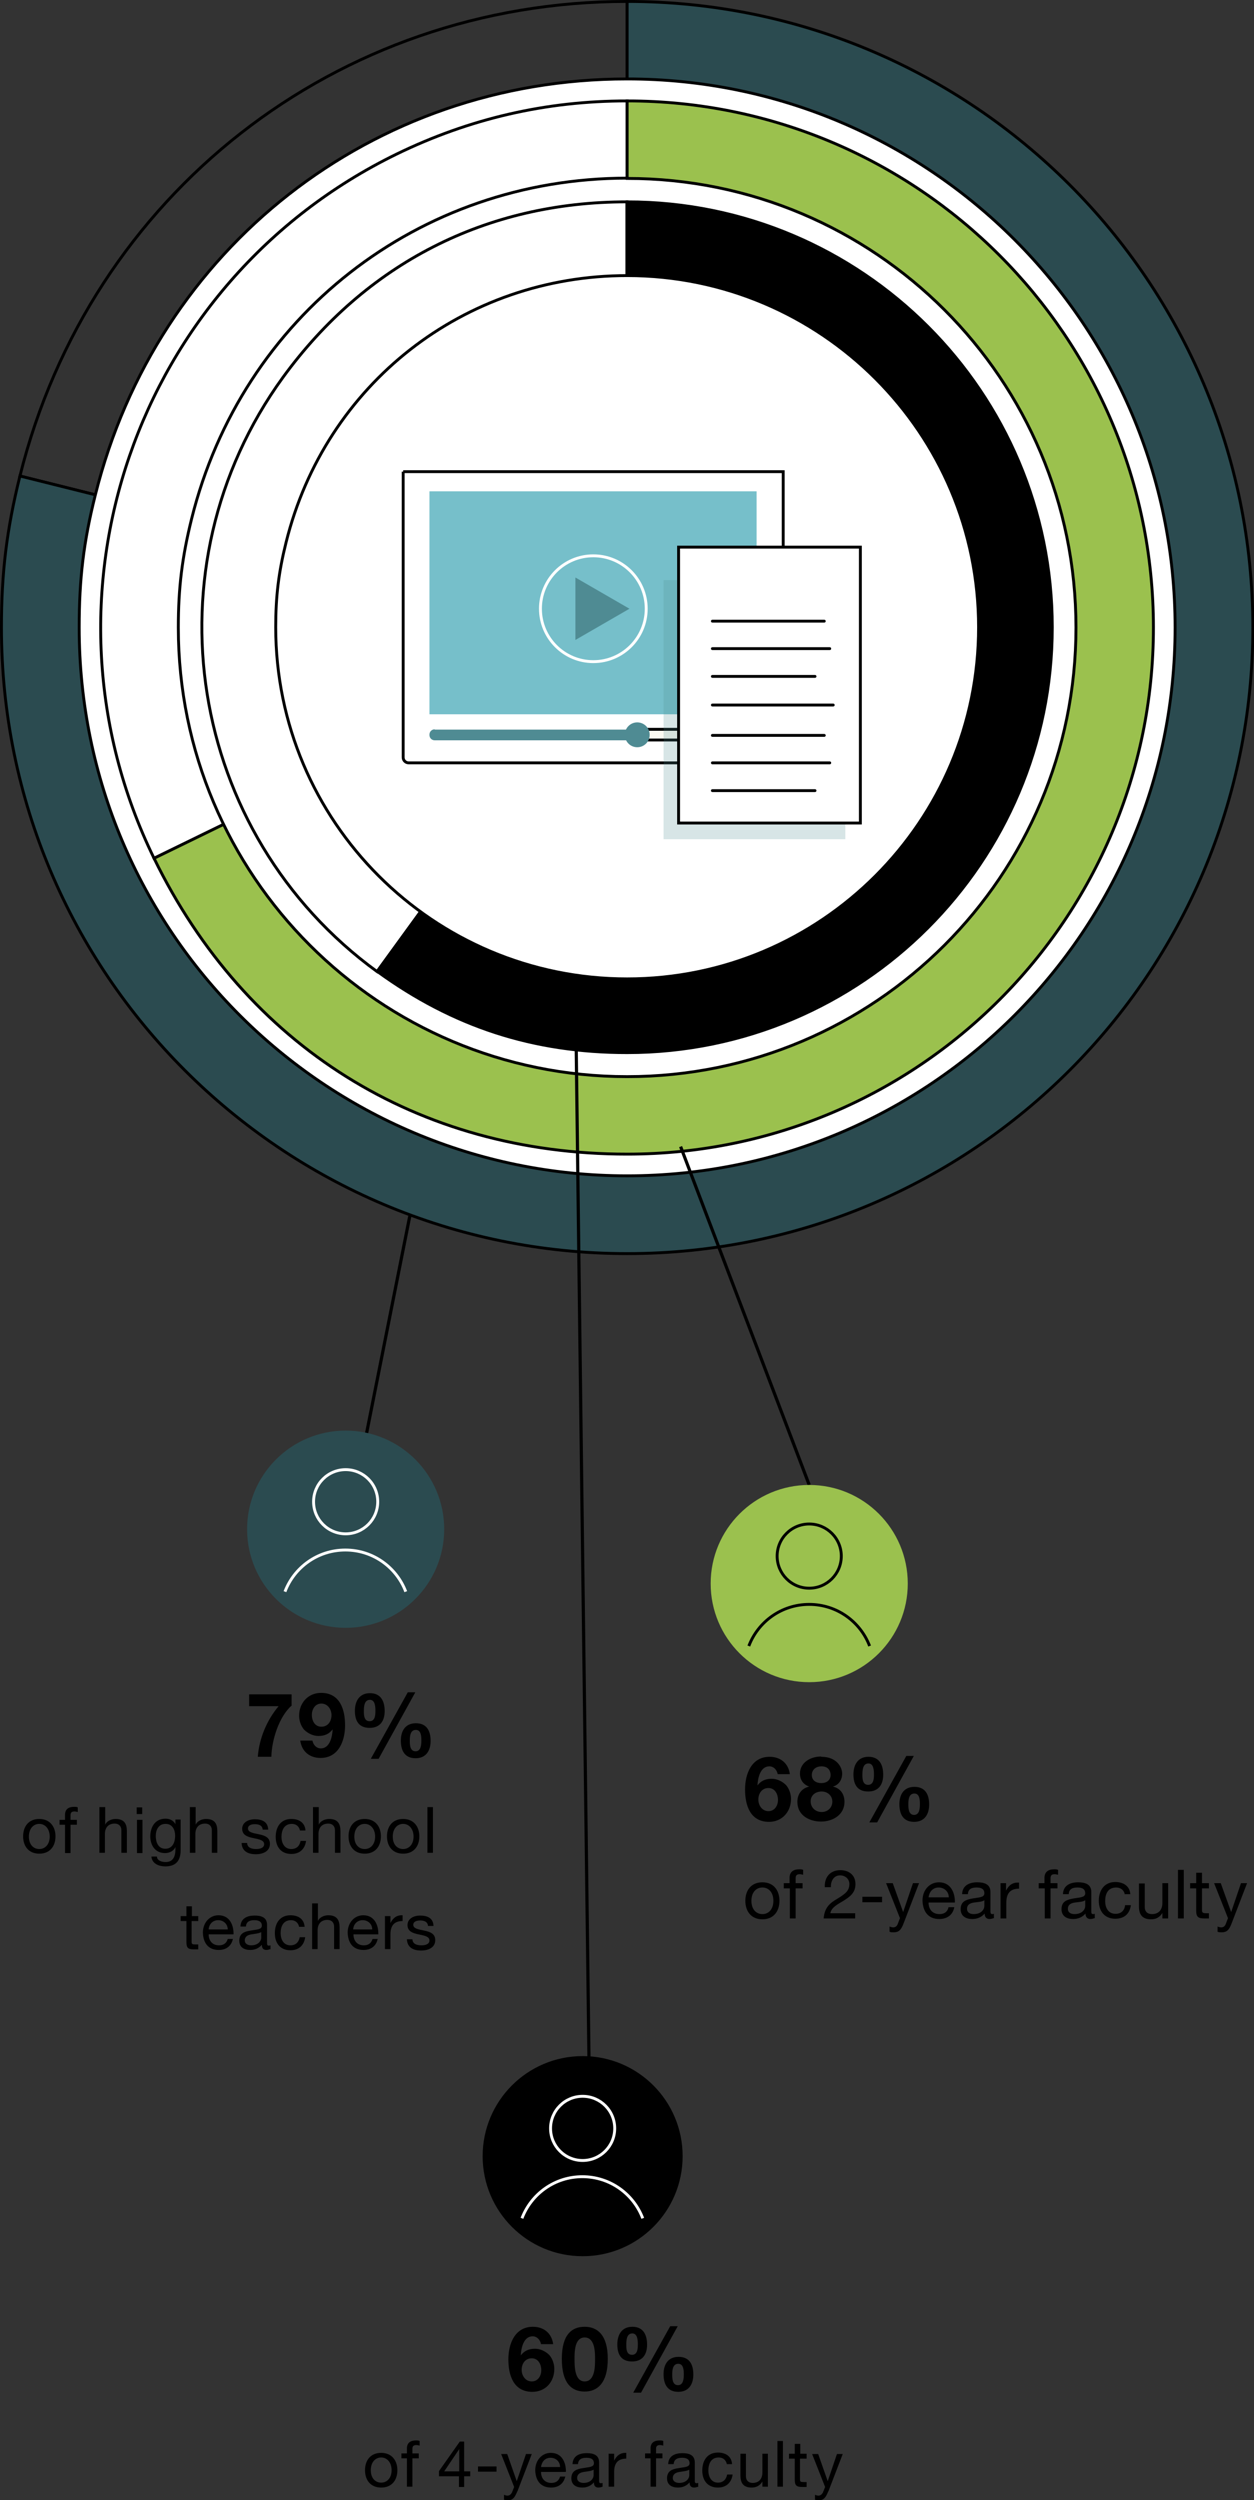 <?xml version="1.0" encoding="UTF-8"?><svg xmlns="http://www.w3.org/2000/svg" viewBox="0 0 43.39 86.45"><rect x="0" y="0" width="43.39" height="86.45" fill="#333333" stroke="none"/><defs><style>.f{stroke:#fff;}.f,.g,.h,.i,.j,.k,.l,.m{stroke-miterlimit:10;}.f,.g,.i,.j,.k,.l,.m,.n{stroke-width:.1px;}.f,.h,.i,.n{fill:none;}.g{fill:#fff;}.g,.h,.i,.j,.k,.l,.m,.n{stroke:#000;}.h{stroke-width:.11px;}.o{mix-blend-mode:multiply;opacity:.23;}.o,.p{fill:#4f8b93;}.q,.k{fill:#2b4b50;}.r{isolation:isolate;}.s,.m{fill:#9bc14e;}.l{fill:#fcfaf2;}.n{stroke-linecap:round;stroke-linejoin:round;}.t{fill:#76bfca;}</style></defs><g class="r"><g id="b"><g id="c"><path class="i" d="M21.7,21.7L.69,16.46C3.12,6.72,11.65.05,21.7.05v21.65Z"/><path class="k" d="M21.7,21.7V.05c11.96,0,21.65,9.69,21.65,21.65s-9.69,21.65-21.65,21.65S.05,33.65.05,21.7c0-1.91.18-3.38.64-5.24l21,5.24Z"/><path class="g" d="M21.7,2.73C12.9,2.73,5.43,8.57,3.3,17.11c-.41,1.63-.56,2.91-.56,4.59,0,10.47,8.49,18.96,18.96,18.96s18.96-8.49,18.96-18.96S32.17,2.73,21.7,2.73Z"/><path class="i" d="M21.7,21.7l-16.37,7.98C.92,20.64,4.68,9.74,13.72,5.33c2.53-1.23,5.17-1.84,7.98-1.84v18.21Z"/><path class="m" d="M21.7,21.7V3.49c10.06,0,18.21,8.15,18.21,18.21s-8.15,18.21-18.21,18.21c-7.24,0-13.19-3.72-16.37-10.23l16.37-7.98Z"/><path class="g" d="M21.7,6.16c-7.21,0-13.33,4.78-15.07,11.78-.33,1.33-.46,2.39-.46,3.76,0,8.58,6.95,15.53,15.53,15.53s15.53-6.95,15.53-15.53-6.95-15.53-15.53-15.53Z"/><path class="i" d="M21.7,21.7l-8.65,11.9c-6.57-4.78-8.03-13.98-3.26-20.55,2.87-3.94,7.03-6.07,11.9-6.07v14.71Z"/><path class="j" d="M21.7,21.7V6.98c8.13,0,14.71,6.59,14.71,14.71s-6.59,14.71-14.71,14.71c-3.25,0-6.02-.9-8.65-2.81l8.65-11.9Z"/><path class="g" d="M21.7,9.53c-5.64,0-10.44,3.75-11.8,9.22-.26,1.04-.36,1.87-.36,2.94,0,6.72,5.45,12.16,12.16,12.16s12.16-5.45,12.16-12.16-5.45-12.16-12.16-12.16Z"/><g id="d"><path class="i" d="M13.95,16.31v9.88c0,.11.09.19.19.19h12.77c.11,0,.19-.09.19-.19v-9.88h-13.15Z"/><rect class="t" x="14.86" y="16.99" width="11.32" height="7.71"/><path class="p" d="M15.04,25.22c-.1,0-.18.08-.18.18v.02c0,.1.08.18.18.18h7.01v-.37h-7.01Z"/><path class="l" d="M25.99,25.22h-3.94v.37h3.94c.1,0,.18-.08.18-.18v-.02c0-.1-.08-.18-.18-.18Z"/><circle class="p" cx="22.05" cy="25.41" r=".43"/></g><circle class="f" cx="20.53" cy="21.05" r="1.83"/><polygon class="p" points="21.78 21.05 19.91 19.97 19.91 22.13 21.78 21.05"/><rect class="o" x="22.96" y="20.06" width="6.29" height="8.96"/><rect class="g" x="23.48" y="18.92" width="6.29" height="9.54"/><line class="n" x1="24.65" y1="21.48" x2="28.52" y2="21.48"/><line class="n" x1="24.65" y1="22.43" x2="28.71" y2="22.43"/><line class="n" x1="24.65" y1="23.39" x2="28.2" y2="23.39"/><line class="n" x1="24.65" y1="24.38" x2="28.83" y2="24.38"/><line class="n" x1="24.65" y1="25.43" x2="28.52" y2="25.43"/><line class="n" x1="24.65" y1="26.38" x2="28.71" y2="26.38"/><line class="n" x1="24.65" y1="27.34" x2="28.2" y2="27.34"/><path d="M10.1,58.97c-.45.39-.7,1.21-.71,1.78h-.47c.05-.64.31-1.26.72-1.75h-1.02v-.41h1.47v.38Z"/><path d="M10.81,60.19c.03.15.14.27.29.27.32,0,.4-.42.41-.66h0c-.12.16-.28.23-.49.23-.19,0-.37-.09-.5-.22-.11-.13-.17-.31-.17-.48,0-.44.31-.79.76-.79.65,0,.83.57.83,1.12s-.23,1.13-.85,1.13c-.37,0-.65-.22-.7-.6h.42ZM11.47,59.31c0-.2-.13-.4-.35-.4s-.33.2-.33.39c0,.2.1.41.33.41s.35-.19.35-.4Z"/><path d="M12.8,58.55c.38,0,.51.28.51.62s-.16.58-.52.58c-.38,0-.51-.25-.51-.59s.16-.61.52-.61ZM12.79,59.52c.19,0,.2-.22.2-.35,0-.12,0-.39-.19-.39-.2,0-.21.24-.21.39,0,.13,0,.35.2.35ZM14.11,58.52h.26l-1.27,2.3h-.27l1.28-2.3ZM14.39,59.59c.38,0,.51.27.51.61s-.16.6-.52.6c-.38,0-.51-.27-.51-.61s.16-.6.52-.6ZM14.38,60.56c.19,0,.2-.24.2-.37,0-.12,0-.37-.19-.37-.2,0-.21.23-.21.37,0,.13,0,.37.2.37Z"/><path d="M1.36,62.9c.36,0,.56.26.56.6s-.19.6-.56.6-.56-.26-.56-.6.19-.6.56-.6ZM1.36,63.94c.2,0,.36-.16.36-.43s-.16-.44-.36-.44-.36.16-.36.44.16.43.36.43Z"/><path d="M2.25,63.1h-.19v-.17h.19v-.17c0-.19.11-.28.32-.28.04,0,.09,0,.12.02v.16s-.07-.02-.11-.02c-.09,0-.14.03-.14.13v.16h.22v.17h-.22v.98h-.19v-.98Z"/><path d="M3.45,62.49h.19v.61h0c.06-.14.23-.2.36-.2.3,0,.39.17.39.42v.75h-.19v-.78c0-.14-.09-.23-.23-.23-.23,0-.34.15-.34.36v.65h-.19v-1.58Z"/><path d="M4.92,62.73h-.19v-.23h.19v.23ZM4.74,62.93h.19v1.15h-.19v-1.15Z"/><path d="M6.25,63.98c0,.37-.17.56-.53.56-.22,0-.46-.09-.48-.34h.19c0,.14.17.19.3.19.25,0,.34-.18.34-.44v-.08h0c-.06.14-.21.21-.36.21-.34,0-.51-.27-.51-.58,0-.27.13-.61.53-.61.14,0,.27.06.34.19h0v-.16h.18v1.05ZM6.06,63.48c0-.2-.09-.41-.33-.41s-.34.2-.34.42c0,.21.08.44.33.44s.34-.23.34-.44Z"/><path d="M6.58,62.49h.19v.61h0c.06-.14.23-.2.36-.2.3,0,.39.17.39.42v.75h-.19v-.78c0-.14-.09-.23-.23-.23-.23,0-.34.15-.34.36v.65h-.19v-1.58Z"/><path d="M8.55,63.72c0,.17.15.22.31.22.12,0,.28-.03.28-.17s-.19-.17-.38-.21c-.19-.04-.38-.1-.38-.32,0-.23.23-.33.43-.33.25,0,.46.08.47.36h-.19c-.01-.15-.14-.19-.27-.19-.11,0-.24.03-.24.15,0,.14.2.16.38.2.19.04.38.1.38.33,0,.27-.26.36-.49.36-.26,0-.48-.1-.49-.39h.19Z"/><path d="M10.38,63.3c-.03-.14-.13-.23-.28-.23-.27,0-.36.22-.36.45,0,.21.1.42.34.42.18,0,.29-.11.32-.28h.19c-.04.28-.22.45-.51.45-.35,0-.54-.24-.54-.59s.18-.62.54-.62c.26,0,.47.12.49.4h-.2Z"/><path d="M10.84,62.49h.19v.61h0c.06-.14.23-.2.36-.2.3,0,.39.17.39.42v.75h-.19v-.78c0-.14-.09-.23-.23-.23-.23,0-.34.15-.34.36v.65h-.19v-1.58Z"/><path d="M12.62,62.9c.36,0,.56.26.56.6s-.19.6-.56.6-.56-.26-.56-.6.19-.6.56-.6ZM12.62,63.94c.2,0,.36-.16.36-.43s-.16-.44-.36-.44-.36.16-.36.44.16.43.36.43Z"/><path d="M13.95,62.9c.36,0,.56.26.56.6s-.19.6-.56.6-.56-.26-.56-.6.19-.6.56-.6ZM13.95,63.94c.2,0,.36-.16.36-.43s-.16-.44-.36-.44-.36.16-.36.44.16.43.36.43Z"/><path d="M14.79,62.49h.19v1.58h-.19v-1.58Z"/><path d="M6.63,66.26h.23v.17h-.23v.71c0,.09.02.1.14.1h.09v.17h-.14c-.2,0-.27-.04-.27-.25v-.73h-.2v-.17h.2v-.34h.19v.34Z"/><path d="M8.06,67.04c-.05.25-.23.39-.49.39-.37,0-.54-.25-.55-.6,0-.34.23-.6.54-.6.41,0,.53.38.52.66h-.86c0,.2.11.38.36.38.16,0,.26-.08.3-.22h.19ZM7.88,66.72c0-.18-.14-.32-.33-.32-.2,0-.32.15-.33.32h.66Z"/><path d="M9.35,67.4s-.07.03-.13.03c-.1,0-.16-.05-.16-.18-.1.12-.24.18-.4.18-.21,0-.38-.09-.38-.32,0-.26.19-.32.39-.35.21-.04.39-.03.39-.17,0-.16-.14-.19-.26-.19-.16,0-.28.05-.29.22h-.19c.01-.28.23-.38.49-.38.21,0,.43.05.43.32v.59c0,.09,0,.13.06.13.01,0,.03,0,.06-.01v.15ZM9.04,66.81c-.07.05-.22.06-.34.08-.12.02-.23.07-.23.21,0,.12.11.17.22.17.25,0,.35-.16.35-.26v-.19Z"/><path d="M10.35,66.63c-.03-.14-.13-.23-.28-.23-.27,0-.36.22-.36.45,0,.21.1.42.34.42.18,0,.29-.11.32-.28h.19c-.04.28-.22.45-.51.45-.35,0-.54-.24-.54-.59s.18-.62.54-.62c.26,0,.47.12.49.4h-.2Z"/><path d="M10.81,65.82h.19v.61h0c.06-.14.23-.2.36-.2.3,0,.39.17.39.42v.75h-.19v-.78c0-.14-.09-.23-.23-.23-.23,0-.34.15-.34.36v.65h-.19v-1.58Z"/><path d="M13.07,67.04c-.05.25-.23.39-.49.39-.37,0-.54-.25-.55-.6,0-.34.23-.6.54-.6.41,0,.53.38.52.66h-.86c0,.2.11.38.36.38.16,0,.26-.08.3-.22h.19ZM12.88,66.72c0-.18-.14-.32-.33-.32-.2,0-.32.15-.33.32h.66Z"/><path d="M13.33,66.26h.18v.24h0c.09-.18.22-.28.42-.27v.2c-.3,0-.42.17-.42.46v.51h-.19v-1.15Z"/><path d="M14.27,67.05c0,.17.15.22.31.22.12,0,.28-.03.28-.17s-.19-.17-.38-.21c-.19-.04-.38-.1-.38-.32,0-.23.23-.33.43-.33.25,0,.46.08.47.36h-.19c-.01-.15-.14-.19-.27-.19-.11,0-.24.03-.24.15,0,.14.2.16.38.2.19.04.38.1.38.33,0,.27-.26.36-.49.36-.26,0-.48-.1-.49-.39h.19Z"/><line class="h" x1="14.18" y1="42.05" x2="12.68" y2="49.58"/><circle class="q" cx="11.96" cy="52.88" r="3.41"/><circle class="f" cx="11.96" cy="51.93" r="1.11"/><path class="f" d="M14.04,55.04c-.32-.84-1.13-1.44-2.09-1.44s-1.77.6-2.09,1.44"/><path d="M26.91,61.35c-.03-.15-.14-.27-.29-.27-.32,0-.4.42-.41.66h0c.12-.16.28-.23.49-.23.19,0,.37.09.5.22.11.13.17.31.17.48,0,.44-.31.79-.76.79-.65,0-.83-.57-.83-1.12s.23-1.13.85-1.13c.37,0,.65.22.7.6h-.42ZM26.24,62.23c0,.2.13.4.35.4s.33-.2.33-.39-.1-.41-.33-.41-.35.19-.35.4Z"/><path d="M28.42,60.75c.54,0,.72.37.72.58s-.11.39-.32.45h0c.26.06.4.26.4.53,0,.45-.41.68-.81.68s-.82-.21-.82-.68c0-.27.15-.47.41-.53h0c-.21-.07-.32-.24-.32-.45,0-.39.38-.59.73-.59ZM28.43,62.66c.21,0,.37-.15.37-.36s-.17-.35-.37-.35-.38.12-.38.34.17.37.38.37ZM28.42,61.66c.18,0,.32-.1.32-.28,0-.11-.05-.3-.32-.3-.18,0-.33.11-.33.3s.15.28.33.28Z"/><path d="M30.05,60.75c.38,0,.51.28.51.62s-.16.58-.52.58c-.38,0-.51-.25-.51-.59s.16-.61.52-.61ZM30.04,61.72c.19,0,.2-.22.2-.35,0-.12,0-.39-.19-.39-.2,0-.21.24-.21.39,0,.13,0,.35.2.35ZM31.36,60.72h.26l-1.27,2.3h-.27l1.28-2.3ZM31.64,61.79c.38,0,.51.27.51.61s-.16.6-.52.6c-.38,0-.51-.27-.51-.61s.16-.6.52-.6ZM31.63,62.76c.19,0,.2-.24.2-.37,0-.12,0-.37-.19-.37-.2,0-.21.23-.21.37,0,.13,0,.37.2.37Z"/><path d="M26.38,65.09c.39,0,.59.28.59.64s-.2.64-.59.64-.59-.28-.59-.64.2-.64.59-.64ZM26.38,66.19c.21,0,.38-.16.38-.46s-.17-.46-.38-.46-.38.16-.38.46.17.46.38.46Z"/><path d="M27.32,65.3h-.2v-.18h.2v-.18c0-.2.12-.3.34-.3.04,0,.09,0,.13.02v.17s-.08-.02-.11-.02c-.1,0-.15.03-.15.14v.17h.24v.18h-.24v1.04h-.2v-1.04Z"/><path d="M28.54,65.26c-.02-.34.18-.59.54-.59.29,0,.52.17.52.48s-.2.44-.4.57c-.21.13-.43.23-.47.44h.86v.18h-1.09c.03-.39.23-.54.47-.68.28-.17.42-.28.42-.51,0-.18-.15-.3-.32-.3-.23,0-.33.21-.32.41h-.2Z"/><path d="M29.84,65.59h.68v.19h-.68v-.19Z"/><path d="M31.27,66.5c-.09.24-.17.32-.35.32-.05,0-.1,0-.14-.02v-.18s.08.03.12.03c.08,0,.13-.04.16-.11l.08-.21-.48-1.21h.23l.36,1h0l.34-1h.21l-.53,1.38Z"/><path d="M33.02,65.95c-.05.27-.25.41-.52.41-.39,0-.57-.27-.58-.64,0-.36.24-.63.57-.63.43,0,.56.4.55.7h-.91c0,.21.11.4.38.4.16,0,.28-.08.31-.24h.2ZM32.83,65.61c0-.19-.15-.34-.35-.34-.21,0-.33.16-.35.34h.7Z"/><path d="M34.38,66.33s-.08.03-.14.03c-.1,0-.17-.06-.17-.19-.11.13-.26.19-.43.19-.22,0-.4-.1-.4-.34,0-.28.2-.33.41-.37.22-.04.41-.03.41-.18,0-.17-.14-.2-.27-.2-.17,0-.29.05-.3.23h-.2c.01-.3.25-.41.52-.41.22,0,.46.05.46.33v.63c0,.09,0,.14.06.14.02,0,.03,0,.06-.01v.16ZM34.06,65.71c-.08.06-.23.06-.36.08-.13.02-.24.07-.24.22,0,.13.11.18.23.18.26,0,.37-.16.37-.28v-.2Z"/><path d="M34.62,65.12h.19v.26h0c.1-.2.23-.29.45-.28v.21c-.32,0-.44.18-.44.49v.54h-.2v-1.22Z"/><path d="M36.14,65.3h-.2v-.18h.2v-.18c0-.2.12-.3.34-.3.04,0,.09,0,.13.02v.17s-.08-.02-.11-.02c-.1,0-.15.03-.15.14v.17h.24v.18h-.24v1.04h-.2v-1.04Z"/><path d="M37.87,66.33s-.08.03-.14.03c-.1,0-.17-.06-.17-.19-.11.13-.26.19-.43.19-.22,0-.4-.1-.4-.34,0-.28.2-.33.41-.37.22-.04.41-.03.41-.18,0-.17-.14-.2-.27-.2-.17,0-.29.05-.3.23h-.2c.01-.3.25-.41.52-.41.22,0,.46.05.46.33v.63c0,.09,0,.14.06.14.02,0,.03,0,.06-.01v.16ZM37.55,65.71c-.08.06-.23.06-.36.08-.13.02-.24.07-.24.22,0,.13.11.18.23.18.26,0,.37-.16.37-.28v-.2Z"/><path d="M38.92,65.51c-.03-.15-.14-.24-.3-.24-.29,0-.38.23-.38.47,0,.22.1.44.36.44.19,0,.31-.11.33-.3h.2c-.04.3-.23.47-.54.47-.37,0-.57-.26-.57-.62s.19-.65.57-.65c.27,0,.5.13.52.42h-.21Z"/><path d="M40.41,66.34h-.19v-.19h0c-.09.15-.22.22-.39.22-.32,0-.42-.18-.42-.44v-.8h.2v.82c0,.15.09.24.25.24.24,0,.36-.16.36-.38v-.69h.2v1.22Z"/><path d="M40.76,64.66h.2v1.68h-.2v-1.68Z"/><path d="M41.59,65.12h.24v.18h-.24v.75c0,.09.03.11.15.11h.09v.18h-.15c-.21,0-.29-.04-.29-.27v-.77h-.21v-.18h.21v-.36h.2v.36Z"/><path d="M42.62,66.5c-.09.24-.17.32-.35.32-.05,0-.1,0-.14-.02v-.18s.08.03.12.03c.08,0,.13-.04.16-.11l.08-.21-.48-1.21h.23l.36,1h0l.34-1h.21l-.53,1.38Z"/><line class="h" x1="23.55" y1="39.65" x2="28" y2="51.35"/><circle class="s" cx="28" cy="54.76" r="3.41"/><circle class="i" cx="28" cy="53.81" r="1.11"/><path class="i" d="M30.09,56.92c-.32-.84-1.13-1.44-2.09-1.44s-1.77.6-2.09,1.44"/><line class="h" x1="19.93" y1="35.61" x2="20.38" y2="71.24"/><circle class="j" cx="20.16" cy="74.56" r="3.41"/><circle class="f" cx="20.16" cy="73.6" r="1.11"/><path class="f" d="M22.24,76.71c-.32-.84-1.13-1.44-2.09-1.44s-1.77.6-2.09,1.44"/></g><g id="e"><path d="M18.72,81.06c-.03-.15-.14-.27-.29-.27-.32,0-.4.42-.41.66h0c.12-.16.28-.23.49-.23.19,0,.37.09.5.22.11.13.17.31.17.48,0,.44-.3.79-.76.79-.65,0-.83-.57-.83-1.12s.23-1.13.85-1.13c.37,0,.65.22.7.6h-.42ZM18.05,81.95c0,.2.13.4.35.4s.33-.2.33-.39-.1-.41-.33-.41-.35.19-.35.4Z"/><path d="M20.23,80.46c.43,0,.8.27.8,1.11s-.36,1.13-.8,1.13-.79-.27-.79-1.13.36-1.11.79-1.11ZM20.23,82.35c.36,0,.36-.53.36-.77,0-.23,0-.75-.36-.75s-.35.53-.35.75c0,.24,0,.77.35.77Z"/><path d="M21.88,80.46c.38,0,.51.28.51.62s-.16.58-.52.58c-.38,0-.51-.25-.51-.59s.16-.61.52-.61ZM21.87,81.43c.19,0,.2-.22.2-.35,0-.12,0-.39-.19-.39-.2,0-.21.24-.21.39,0,.13,0,.35.2.35ZM23.19,80.44h.26l-1.27,2.3h-.27l1.28-2.3ZM23.48,81.5c.38,0,.51.27.51.61s-.16.6-.52.6c-.38,0-.51-.27-.51-.61s.16-.6.52-.6ZM23.46,82.48c.19,0,.2-.24.2-.37,0-.12,0-.37-.19-.37-.2,0-.21.23-.21.37,0,.13,0,.37.2.37Z"/><path d="M13.19,84.82c.36,0,.56.26.56.6s-.19.6-.56.6-.56-.26-.56-.6.19-.6.56-.6ZM13.19,85.85c.2,0,.36-.16.36-.43s-.16-.44-.36-.44-.36.16-.36.44.16.43.36.43Z"/><path d="M14.08,85.01h-.19v-.17h.19v-.17c0-.19.11-.28.32-.28.03,0,.09,0,.12.02v.16s-.07-.02-.11-.02c-.09,0-.14.03-.14.13v.16h.22v.17h-.22v.98h-.19v-.98Z"/><path d="M16.06,85.46h.21v.17h-.21v.37h-.18v-.37h-.69v-.18l.72-1.02h.15v1.04ZM15.89,85.46v-.77h0l-.52.77h.53Z"/><path d="M16.54,85.29h.64v.18h-.64v-.18Z"/><path d="M17.9,86.15c-.09.22-.16.31-.33.31-.04,0-.09,0-.13-.02v-.17s.07.03.11.03c.08,0,.12-.04.16-.1l.08-.2-.45-1.14h.21l.33.94h0l.32-.94h.2l-.5,1.3Z"/><path d="M19.56,85.63c-.05.25-.23.39-.49.39-.37,0-.54-.25-.55-.6,0-.34.23-.6.54-.6.41,0,.53.38.52.66h-.86c0,.2.11.38.36.38.16,0,.26-.08.3-.22h.19ZM19.38,85.31c0-.18-.14-.32-.33-.32-.2,0-.31.15-.33.32h.66Z"/><path d="M20.85,85.99s-.08.03-.14.03c-.1,0-.16-.05-.16-.18-.1.12-.24.18-.4.18-.21,0-.38-.09-.38-.32,0-.26.19-.32.39-.35.21-.04.39-.03.39-.17,0-.16-.13-.19-.26-.19-.16,0-.28.05-.29.22h-.19c.01-.28.23-.38.49-.38.21,0,.43.05.43.32v.59c0,.09,0,.13.06.13.02,0,.03,0,.06-.01v.15ZM20.54,85.4c-.07.05-.22.06-.34.08-.12.02-.23.07-.23.21,0,.12.11.17.22.17.25,0,.35-.16.35-.26v-.19Z"/><path d="M21.07,84.85h.18v.24h0c.09-.18.22-.28.42-.27v.2c-.3,0-.42.17-.42.46v.51h-.19v-1.15Z"/><path d="M22.51,85.01h-.19v-.17h.19v-.17c0-.19.11-.28.32-.28.03,0,.09,0,.12.02v.16s-.07-.02-.11-.02c-.09,0-.14.03-.14.13v.16h.22v.17h-.22v.98h-.19v-.98Z"/><path d="M24.15,85.99s-.07.03-.13.03c-.1,0-.16-.05-.16-.18-.1.12-.24.18-.4.18-.21,0-.38-.09-.38-.32,0-.26.19-.32.39-.35.21-.04.39-.03.39-.17,0-.16-.14-.19-.26-.19-.16,0-.28.05-.29.22h-.19c.01-.28.23-.38.49-.38.21,0,.43.05.43.32v.59c0,.09,0,.13.06.13.02,0,.03,0,.06-.01v.15ZM23.85,85.4c-.07.05-.22.06-.34.08-.12.02-.23.07-.23.21,0,.12.11.17.22.17.25,0,.35-.16.35-.26v-.19Z"/><path d="M25.15,85.21c-.03-.14-.13-.23-.28-.23-.27,0-.36.22-.36.45,0,.21.1.42.33.42.18,0,.29-.11.32-.28h.19c-.04.28-.22.45-.51.45-.35,0-.54-.24-.54-.59s.18-.62.54-.62c.26,0,.47.12.49.4h-.2Z"/><path d="M26.56,85.99h-.18v-.18h0c-.08.14-.21.21-.37.21-.3,0-.39-.17-.39-.42v-.75h.19v.78c0,.14.09.23.23.23.23,0,.34-.15.34-.36v-.65h.19v1.15Z"/><path d="M26.9,84.41h.19v1.58h-.19v-1.58Z"/><path d="M27.68,84.85h.23v.17h-.23v.71c0,.09.02.1.14.1h.09v.17h-.14c-.2,0-.27-.04-.27-.25v-.73h-.2v-.17h.2v-.34h.19v.34Z"/><path d="M28.66,86.15c-.09.22-.16.31-.33.31-.04,0-.09,0-.13-.02v-.17s.07.03.11.03c.08,0,.12-.04.16-.1l.08-.2-.45-1.14h.21l.33.94h0l.32-.94h.2l-.5,1.3Z"/></g></g></g></svg>